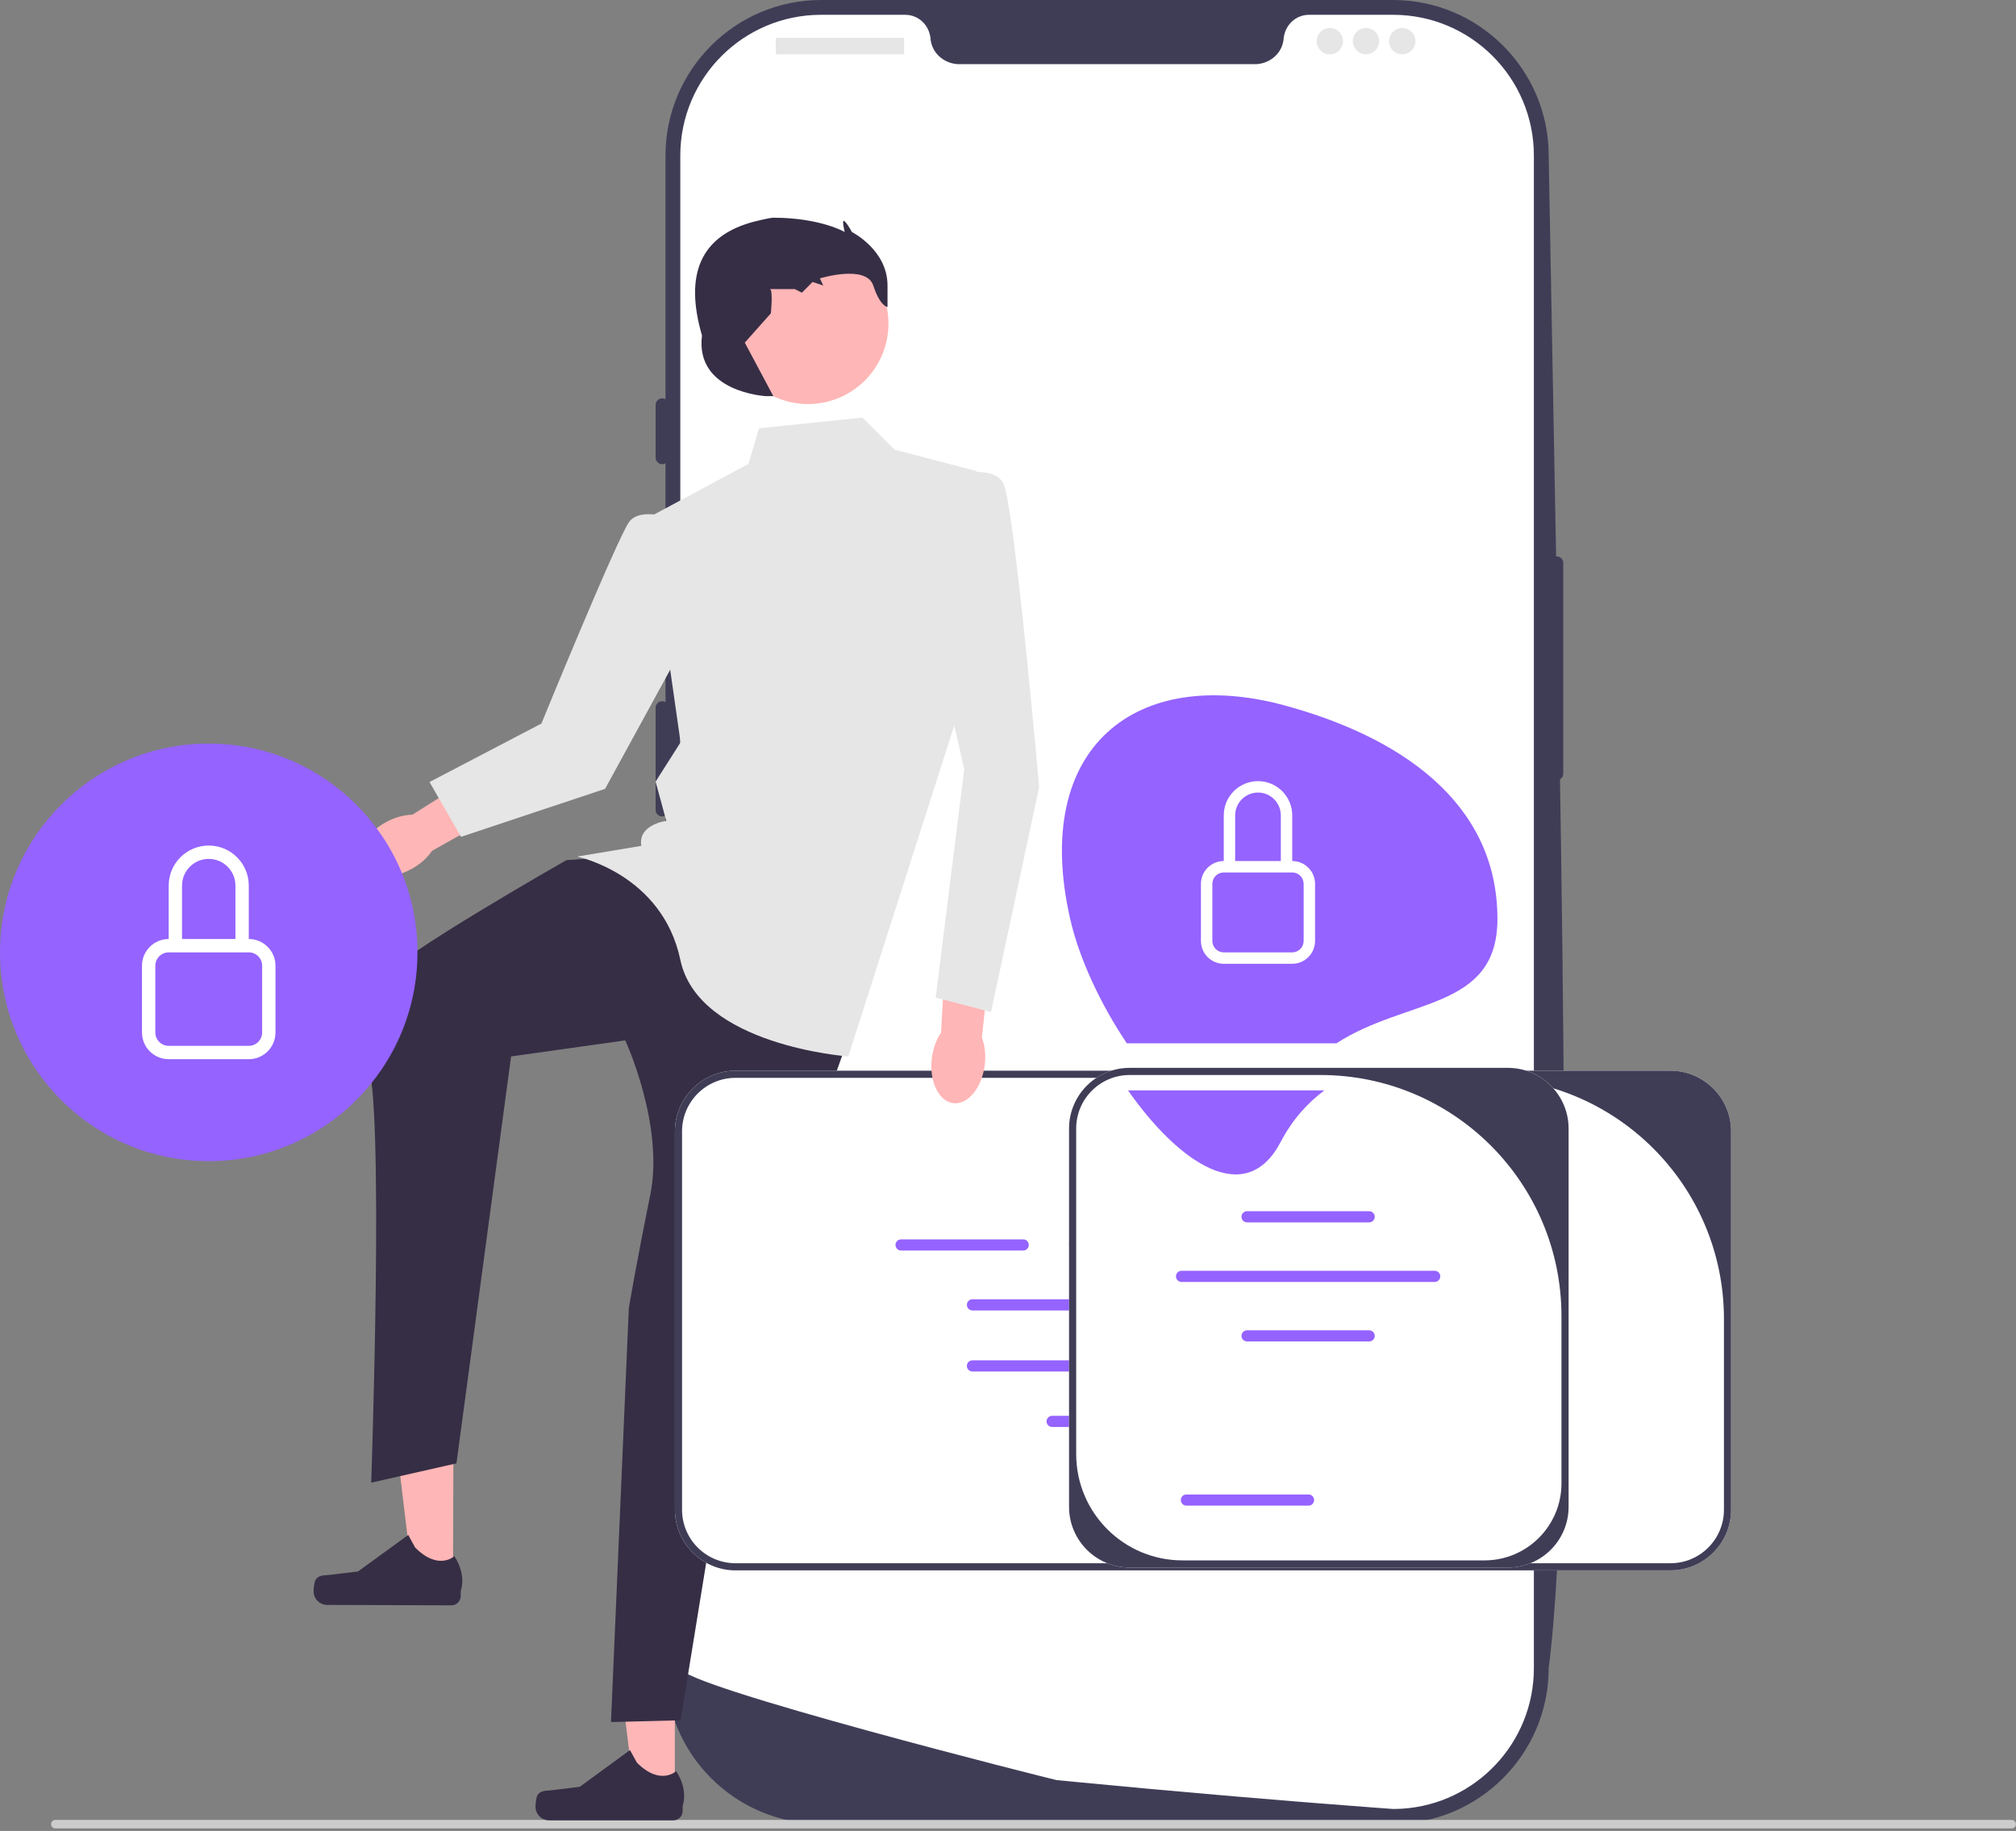 <svg width="565" height="513" viewBox="0 0 565 513" fill="none" xmlns="http://www.w3.org/2000/svg">
<rect x="0" y="0" width="565" height="513" fill="#808080" stroke="none"/>
<g clip-path="url(#clip0_2935_336)">
<path d="M390.427 511.006H230.114C206.07 511.006 186.508 491.444 186.508 467.399V43.607C186.508 19.562 206.07 0 230.114 0H390.427C414.471 0 434.033 19.562 434.033 43.607C437.017 213.789 442.106 404.365 434.033 467.399C434.033 491.444 414.471 511.006 390.427 511.006Z" fill="#3F3D56"/>
<path d="M436.269 155.885C435.251 155.885 434.424 156.712 434.424 157.73V216.763C434.424 217.78 435.251 218.607 436.269 218.607C437.286 218.607 438.114 217.78 438.114 216.763V157.73C438.114 156.712 437.286 155.885 436.269 155.885Z" fill="#3F3D56"/>
<path d="M429.883 43.606V467.391C429.883 488.32 413.593 505.439 392.996 506.767H392.987C392.683 506.786 392.378 506.804 392.065 506.814C391.52 506.841 390.976 506.85 390.423 506.85C390.423 506.85 388.394 506.703 384.686 506.426C380.941 506.149 375.489 505.734 368.691 505.19C366.653 505.033 364.504 504.858 362.234 504.674C357.715 504.305 352.752 503.899 347.43 503.438C345.309 503.262 343.113 503.069 340.872 502.875C329.416 501.888 316.585 500.735 303.054 499.425C300.766 499.213 298.46 498.992 296.136 498.761C295.527 498.697 190.659 472.335 190.659 467.391V43.606C190.659 21.81 208.323 4.146 230.119 4.146H253.677C257.44 4.146 260.465 7.08 260.788 10.834C260.816 11.083 260.844 11.332 260.89 11.581C261.572 15.354 265.031 17.982 268.868 17.982H351.673C355.51 17.982 358.969 15.354 359.652 11.581C359.698 11.332 359.726 11.083 359.753 10.834C360.076 7.08 363.102 4.146 366.865 4.146H390.423C412.219 4.146 429.883 21.81 429.883 43.606Z" fill="white"/>
<path d="M185.585 111.609C184.568 111.609 183.74 112.437 183.74 113.454V128.212C183.74 129.23 184.568 130.057 185.585 130.057C186.603 130.057 187.43 129.23 187.43 128.212V113.454C187.43 112.437 186.603 111.609 185.585 111.609Z" fill="#3F3D56"/>
<path d="M185.585 155.885C184.568 155.885 183.74 156.712 183.74 157.73V186.324C183.74 187.341 184.568 188.169 185.585 188.169C186.603 188.169 187.43 187.341 187.43 186.324V157.73C187.43 156.712 186.603 155.885 185.585 155.885Z" fill="#3F3D56"/>
<path d="M185.585 196.471C184.568 196.471 183.74 197.298 183.74 198.315V226.91C183.74 227.927 184.568 228.754 185.585 228.754C186.603 228.754 187.43 227.927 187.43 226.91V198.315C187.43 197.298 186.603 196.471 185.585 196.471Z" fill="#3F3D56"/>
<path d="M253.071 10.607H217.718C217.547 10.607 217.408 10.746 217.408 10.918V14.909C217.408 15.081 217.547 15.219 217.718 15.219H253.071C253.242 15.219 253.381 15.081 253.381 14.909V10.918C253.381 10.746 253.242 10.607 253.071 10.607Z" fill="#E6E6E6"/>
<path d="M372.694 15.219C374.732 15.219 376.384 13.567 376.384 11.529C376.384 9.492 374.732 7.84 372.694 7.84C370.657 7.84 369.005 9.492 369.005 11.529C369.005 13.567 370.657 15.219 372.694 15.219Z" fill="#E6E6E6"/>
<path d="M382.841 15.219C384.878 15.219 386.53 13.567 386.53 11.529C386.53 9.492 384.878 7.84 382.841 7.84C380.803 7.84 379.151 9.492 379.151 11.529C379.151 13.567 380.803 15.219 382.841 15.219Z" fill="#E6E6E6"/>
<path d="M392.987 15.219C395.024 15.219 396.676 13.567 396.676 11.529C396.676 9.492 395.024 7.84 392.987 7.84C390.949 7.84 389.297 9.492 389.297 11.529C389.297 13.567 390.949 15.219 392.987 15.219Z" fill="#E6E6E6"/>
<path d="M14.314 511.106C14.314 511.766 14.844 512.296 15.504 512.296H563.794C564.454 512.296 564.984 511.766 564.984 511.106C564.984 510.446 564.454 509.916 563.794 509.916H15.504C14.844 509.916 14.314 510.446 14.314 511.106Z" fill="#CCCCCC"/>
<path d="M189.133 503.29L177.89 503.289L172.541 459.92L189.136 459.921L189.133 503.29Z" fill="#FFB6B6"/>
<path d="M150.611 503.035C150.261 503.625 150.076 505.528 150.076 506.214C150.076 508.321 151.785 510.03 153.892 510.03H188.713C190.151 510.03 191.316 508.864 191.316 507.426V505.977C191.316 505.977 193.039 501.62 189.492 496.249C189.492 496.249 185.085 500.454 178.498 493.868L176.556 490.35L162.497 500.632L154.704 501.591C153 501.801 151.488 501.558 150.611 503.035Z" fill="#362E45"/>
<path d="M126.954 443.052L115.71 443.015L110.499 399.629L127.094 399.683L126.954 443.052Z" fill="#FFB6B6"/>
<path d="M88.432 442.674C88.08 443.262 87.889 445.165 87.887 445.85C87.881 447.958 89.584 449.672 91.691 449.678L126.512 449.789C127.95 449.794 129.119 448.632 129.123 447.194L129.128 445.744C129.128 445.744 130.864 441.393 127.335 436.011C127.335 436.011 122.914 440.202 116.349 433.595L114.418 430.07L100.326 440.308L92.53 441.242C90.825 441.447 89.314 441.199 88.432 442.674Z" fill="#362E45"/>
<path d="M172.734 240L158.734 241C158.734 241 111.339 267.947 107.339 273.947C103.339 279.947 97.839 288.447 102.839 297.447C107.839 306.447 104.033 415.42 104.033 415.42L127.926 410.015L143.234 296L175.234 291.5C175.234 291.5 186.234 315.232 182.234 334.866C178.234 354.5 176.234 366.5 176.234 366.5L171.234 482.5L190.734 482L208.234 374.5L238.234 289.5L199.234 243.5L172.734 240Z" fill="#362E45"/>
<path d="M241.734 117L212.734 120L209.734 130L181.734 145L190.734 208L183.734 219L186.734 230C186.734 230 178.734 231 179.734 237L161.734 240C161.734 240 185.609 244.874 190.671 268.937C195.734 293 237.734 296 237.734 296L270.734 193L273.734 132L250.734 126L241.734 117Z" fill="#E6E6E6"/>
<path d="M226.451 113.205C238.902 113.205 248.995 103.112 248.995 90.661C248.995 78.21 238.902 68.117 226.451 68.117C214 68.117 203.907 78.21 203.907 90.661C203.907 103.112 214 113.205 226.451 113.205Z" fill="#FFB6B6"/>
<path d="M214.734 111C214.734 111 194.734 110 196.734 94C191.784 76.962 196.166 65.899 211.734 62C211.734 62 215.734 61 216.734 61C229.887 61 236.734 65 236.734 65C236.734 65 235.734 61.039 236.734 62.02C237.734 63 238.734 65 238.734 65C238.734 65 248.734 70 248.734 80C248.734 90 248.734 86 248.734 86C248.734 86 246.734 86 244.734 80C242.734 74 229.786 78 229.786 78L230.734 80L227.734 79L224.734 82L222.734 81C222.734 81 214.734 81 215.734 81C216.734 81 216.038 87.796 216.038 87.796L208.734 96L216.734 111H214.734Z" fill="#362E45"/>
<path d="M108.18 230.354C102.487 233.461 99.474 238.917 101.452 242.54C103.429 246.163 109.647 246.581 115.341 243.474C117.833 242.114 119.811 240.304 121.082 238.394L145.042 224.925L138.482 213.816L115.559 228.273C113.265 228.309 110.672 228.994 108.18 230.354Z" fill="#FFB6B6"/>
<path d="M188.978 145.466C188.978 145.466 179.586 141.89 176.35 146.194C173.114 150.499 151.737 202.729 151.737 202.729L120.373 219.109L129.193 234.468L169.581 221.022L196.227 172.289L188.978 145.466Z" fill="#E6E6E6"/>
<path d="M485.149 316.998V422.998C485.149 432.372 477.523 439.998 468.149 439.998H206.149C196.775 439.998 189.149 432.372 189.149 422.998V316.998C189.149 307.624 196.775 299.998 206.149 299.998H468.149C477.523 299.998 485.149 307.624 485.149 316.998Z" fill="white"/>
<path d="M485.149 316.998V422.998C485.149 432.372 477.523 439.998 468.149 439.998H206.149C196.775 439.998 189.149 432.372 189.149 422.998V316.998C189.149 307.624 196.775 299.998 206.149 299.998H468.149C477.523 299.998 485.149 307.624 485.149 316.998ZM468.149 437.998C476.434 437.998 483.149 431.282 483.149 422.998V369.557C483.149 332.245 452.902 301.998 415.59 301.998H206.149C197.865 301.998 191.149 308.714 191.149 316.998V422.998C191.149 431.282 197.865 437.998 206.149 437.998H468.149Z" fill="#3F3D56"/>
<path d="M306.76 364.039H272.539C271.676 364.039 270.974 364.741 270.974 365.603C270.974 366.466 271.676 367.168 272.539 367.168H306.76C307.622 367.168 308.324 366.466 308.324 365.603C308.324 364.741 307.622 364.039 306.76 364.039Z" fill="#9563FF"/>
<path d="M358.76 364.039H324.539C323.676 364.039 322.974 364.741 322.974 365.603C322.974 366.466 323.676 367.168 324.539 367.168H358.76C359.622 367.168 360.324 366.466 360.324 365.603C360.324 364.741 359.622 364.039 358.76 364.039Z" fill="#9563FF"/>
<path d="M306.76 381.145H272.539C271.676 381.145 270.974 381.846 270.974 382.709C270.974 383.572 271.676 384.274 272.539 384.274H306.76C307.622 384.274 308.324 383.572 308.324 382.709C308.324 381.846 307.622 381.145 306.76 381.145Z" fill="#9563FF"/>
<path d="M358.76 381.145H324.539C323.676 381.145 322.974 381.846 322.974 382.709C322.974 383.572 323.676 384.274 324.539 384.274H358.76C359.622 384.274 360.324 383.572 360.324 382.709C360.324 381.846 359.622 381.145 358.76 381.145Z" fill="#9563FF"/>
<path d="M412.324 382.709C412.324 381.846 411.622 381.145 410.76 381.145H376.539C375.676 381.145 374.974 381.846 374.974 382.709C374.974 383.572 375.676 384.274 376.539 384.274H410.76C411.622 384.274 412.324 383.572 412.324 382.709Z" fill="#9563FF"/>
<path d="M286.76 350.381C287.622 350.381 288.324 349.679 288.324 348.816C288.324 347.954 287.622 347.252 286.76 347.252H252.539C251.676 347.252 250.974 347.954 250.974 348.816C250.974 349.679 251.676 350.381 252.539 350.381H286.76Z" fill="#9563FF"/>
<path d="M387.539 349.744H421.76C422.622 349.744 423.324 349.042 423.324 348.18C423.324 347.317 422.622 346.615 421.76 346.615H387.539C386.676 346.615 385.974 347.317 385.974 348.18C385.974 349.042 386.676 349.744 387.539 349.744Z" fill="#9563FF"/>
<path d="M301.176 350.074H372.123C372.986 350.074 373.687 349.372 373.687 348.51C373.687 347.647 372.986 346.945 372.123 346.945H301.176C300.313 346.945 299.611 347.647 299.611 348.51C299.611 349.372 300.313 350.074 301.176 350.074Z" fill="#9563FF"/>
<path d="M329.09 396.688H294.87C294.007 396.688 293.305 397.389 293.305 398.252C293.305 399.115 294.007 399.817 294.87 399.817H329.09C329.953 399.817 330.655 399.115 330.655 398.252C330.655 397.389 329.953 396.688 329.09 396.688Z" fill="#9563FF"/>
<path d="M439.611 316.199V422.199C439.611 431.573 431.985 439.199 422.611 439.199H316.611C307.237 439.199 299.611 431.573 299.611 422.199V316.199C299.611 306.825 307.237 299.199 316.611 299.199H422.611C431.985 299.199 439.611 306.825 439.611 316.199Z" fill="white"/>
<path d="M439.611 316.199V422.199C439.611 431.573 431.985 439.199 422.611 439.199H316.611C307.237 439.199 299.611 431.573 299.611 422.199V316.199C299.611 306.825 307.237 299.199 316.611 299.199H422.611C431.985 299.199 439.611 306.825 439.611 316.199ZM416.035 437.199C427.951 437.199 437.611 427.539 437.611 415.623V368.758C437.611 331.446 407.364 301.199 370.052 301.199H316.611C308.327 301.199 301.611 307.915 301.611 316.199V407.41C301.611 423.862 314.948 437.199 331.401 437.199L416.035 437.199Z" fill="#3F3D56"/>
<path d="M383.722 342.492H349.501C348.638 342.492 347.936 341.79 347.936 340.928C347.936 340.065 348.638 339.363 349.501 339.363H383.722C384.584 339.363 385.286 340.065 385.286 340.928C385.286 341.79 384.584 342.492 383.722 342.492Z" fill="#9563FF"/>
<path d="M383.722 375.856H349.501C348.638 375.856 347.936 375.154 347.936 374.291C347.936 373.428 348.638 372.727 349.501 372.727H383.722C384.584 372.727 385.286 373.428 385.286 374.291C385.286 375.154 384.584 375.856 383.722 375.856Z" fill="#9563FF"/>
<path d="M366.722 421.856H332.501C331.638 421.856 330.936 421.154 330.936 420.291C330.936 419.428 331.638 418.727 332.501 418.727H366.722C367.584 418.727 368.286 419.428 368.286 420.291C368.286 421.154 367.584 421.856 366.722 421.856Z" fill="#9563FF"/>
<path d="M402.085 359.184H331.138C330.275 359.184 329.573 358.482 329.573 357.619C329.573 356.756 330.275 356.055 331.138 356.055H402.085C402.948 356.055 403.649 356.756 403.649 357.619C403.649 358.482 402.948 359.184 402.085 359.184Z" fill="#9563FF"/>
<path d="M419.667 257.461C419.667 224.394 391.718 206.204 359.793 197.588C318.862 186.542 288.885 208.894 299.92 257.461C302.421 268.469 308.402 281.325 315.806 292.321H374.56C394.186 279.544 419.667 283.127 419.667 257.461Z" fill="#9563FF"/>
<path d="M358.914 319.971C362.256 313.6 366.494 309.003 371.162 305.504H316.132C330.296 325.736 349.079 338.72 358.914 319.971Z" fill="#9563FF"/>
<path d="M352.564 222.062C356.097 222.062 358.961 224.926 358.961 228.459V241.252H346.167V228.459C346.167 224.926 349.031 222.062 352.564 222.062ZM362.159 241.252V228.458C362.159 223.159 357.863 218.863 352.564 218.863C347.265 218.863 342.969 223.159 342.969 228.458V241.252C339.436 241.252 336.572 244.116 336.572 247.649V263.641C336.572 267.174 339.436 270.038 342.969 270.038H362.159C365.692 270.038 368.556 267.174 368.556 263.641V247.649C368.556 244.116 365.692 241.252 362.159 241.252ZM342.969 244.45H362.159C363.926 244.45 365.358 245.882 365.358 247.649V263.641C365.358 265.407 363.926 266.839 362.159 266.839H342.969C341.203 266.839 339.771 265.407 339.771 263.641V247.649C339.771 245.882 341.203 244.45 342.969 244.45Z" fill="white"/>
<path d="M261.15 296.543C260.379 302.983 263.076 308.602 267.174 309.093C271.273 309.583 275.22 304.761 275.991 298.32C276.329 295.501 276.002 292.84 275.184 290.697L278.11 263.367L265.255 262.268L263.735 289.326C262.434 291.215 261.488 293.724 261.15 296.543Z" fill="#FFB6B6"/>
<path d="M264.234 133.499C264.234 133.499 278.234 129.499 281.234 135.499C284.234 141.499 291.234 220.499 291.234 220.499L277.734 283.559L262.234 279.499L270.234 215.499L259.234 167.499L264.234 133.499Z" fill="#E6E6E6"/>
<path d="M58.5 325.34C90.809 325.34 117 299.148 117 266.84C117 234.531 90.809 208.34 58.5 208.34C26.191 208.34 0 234.531 0 266.84C0 299.148 26.191 325.34 58.5 325.34Z" fill="#9563FF"/>
<path d="M58.5 240.651C62.633 240.651 65.983 244.002 65.983 248.134V263.099H51.017V248.134C51.017 244.002 54.367 240.651 58.5 240.651ZM69.724 263.099V248.134C69.724 241.935 64.699 236.91 58.5 236.91C52.301 236.91 47.276 241.935 47.276 248.134V263.099C43.144 263.099 39.794 266.449 39.794 270.582V289.288C39.794 293.421 43.144 296.771 47.276 296.771H69.724C73.856 296.771 77.206 293.421 77.206 289.288V270.582C77.206 266.449 73.856 263.099 69.724 263.099ZM47.276 266.84H69.724C71.79 266.84 73.465 268.515 73.465 270.582V289.288C73.465 291.354 71.79 293.029 69.724 293.029H47.276C45.21 293.029 43.535 291.354 43.535 289.288V270.582C43.535 268.515 45.21 266.84 47.276 266.84Z" fill="white"/>
</g>
<defs>
<clipPath id="clip0_2935_336">
<rect width="564.984" height="512.296" fill="white"/>
</clipPath>
</defs>
</svg>
